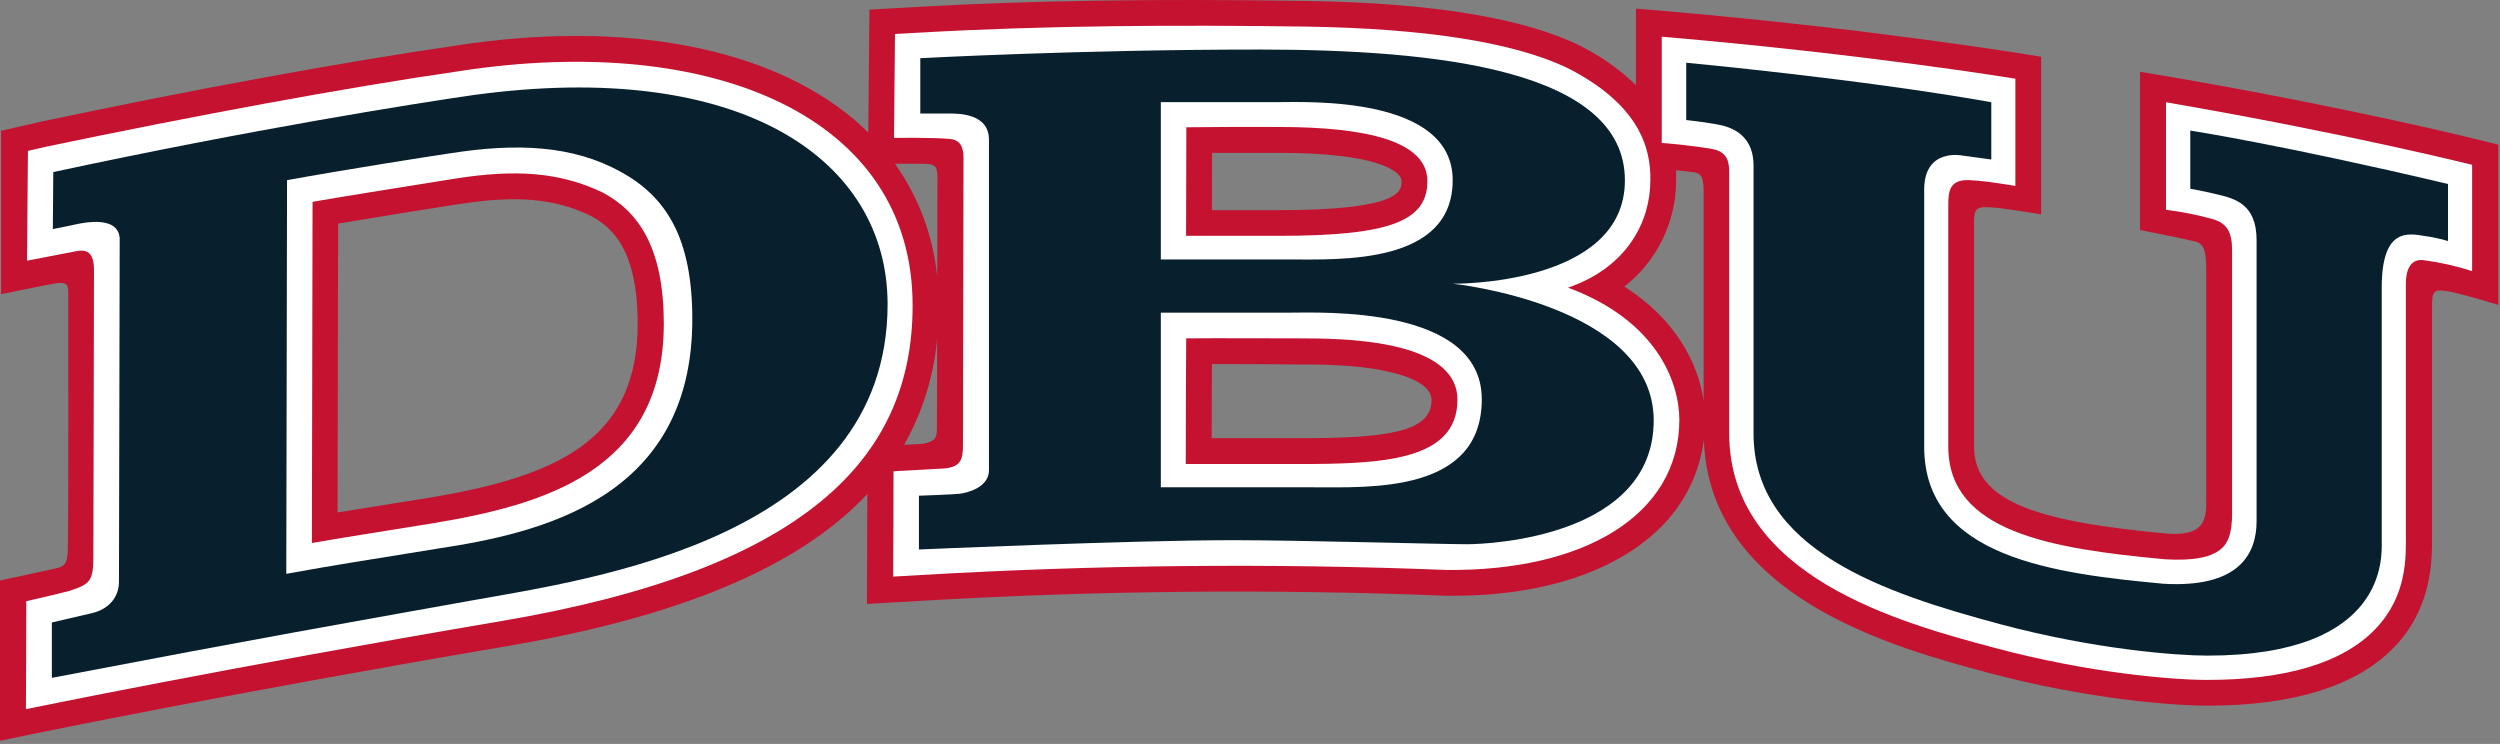 <svg width="494" height="147" viewBox="0 0 494 147" fill="none" xmlns="http://www.w3.org/2000/svg">
<rect x="0" y="0" width="494" height="147" fill="#808080" stroke="none"/>
<g clip-path="url(#clip0)">
<path d="M489.77 27.62C489.52 27.56 464.66 21.34 428.87 15.19L422.87 14.19V45.46C422.87 45.46 429.87 46.81 433.33 47.62C435.54 47.98 435.95 49.36 435.95 53.68V98.6C435.95 102.46 435.9 105.99 428.2 105.44C404.05 103.18 390.07 99.64 390.07 88.25V43.56C390.07 40.92 391.15 40.94 392.7 40.94C395.08 40.94 403.33 42.36 403.33 42.36V11.22L399.06 10.52C398.76 10.52 368.98 5.61 328.79 2.17L323.26 1.7V16.83C320.038 13.72 316.363 11.117 312.36 9.11C301.24 3.59 283.13 0.6 258.58 0.19C228 -0.27 203.37 0.1 181.17 1.37L171.8 1.9L171.57 26.19C170.75 25.39 169.92 24.6 169.03 23.84C152.03 9.29 123.29 3.84 90.08 9.01C68.42 12.13 37.73 17.75 7.92 24.08L0.22 25.84V58.13C0.22 58.13 8.54 56.41 10.93 56C13.32 55.59 13.49 56.43 13.49 57.88C13.49 59.33 13.56 107.22 13.38 109.27C13.2 111.32 12.76 111.92 11.22 112.27C7.28 113.16 0 114.69 0 114.69V146.37L6.15 145.1C6.54 145.02 45.91 136.9 100 127.71C134.32 121.88 157.83 112.07 171.38 97.63L171.31 119.34L182.2 118.71C216.41 116.71 251.2 116.34 285.47 117.71H285.62C304 118 319 113.18 328 104.34C332.798 99.671 335.86 93.505 336.68 86.86C337.68 118.15 374.83 128.12 392.84 132.93C412.05 138.07 429.12 139.44 436.18 139.44C453.18 139.44 465.63 135.57 473.05 127.92C480.47 120.27 480.58 111.1 480.57 106.24C480.57 106.24 480.57 65.17 480.57 60.85C480.57 57.61 480.78 57.14 483.35 57.5C485.92 57.86 493.67 60.25 493.67 60.25V28.59L489.77 27.62ZM84.39 98.42L76 99.76L66.7 101.26L66.81 44.18C74.15 42.96 87.62 40.78 90.52 40.35H90.58C101.95 38.55 109.51 39.19 116.63 42.6C121.05 44.9 126 49.45 126 64C126 87 110.1 94.2 84.39 98.42ZM185.14 84.5C185.14 86.66 184.76 87.2 182.42 87.7L178.65 87.9C182.297 81.445 184.524 74.285 185.18 66.9C185.16 73.76 185.15 80.24 185.14 84.5ZM185.2 54.81C184.431 46.72 181.548 38.974 176.84 32.35C178.45 32.35 180.25 32.35 181.94 32.35C184.7 32.35 185.24 32.65 185.24 35.05C185.24 36.2 185.22 44.79 185.2 54.81ZM239.5 30.2C243.88 30.2 248.29 30.2 252.66 30.2C271.83 30.2 276.95 33.73 276.95 35.81C276.95 37.67 276.95 41.53 252.68 41.53H245.63H239.48L239.5 30.2ZM256.64 86.59C254.52 86.59 248.81 86.59 243.58 86.59H239.42L239.47 71.94C245.16 71.94 250.87 71.94 256.47 72.02H256.73C260.73 72.02 268.04 72.02 274.25 73.41C278.18 74.29 282.87 75.98 282.87 79.06C282.9 85.42 274 86.59 256.64 86.59ZM336.64 79.15C335.51 71.52 330.89 62.92 320.97 56.63C324.143 54.152 326.712 50.986 328.484 47.371C330.256 43.756 331.185 39.786 331.2 35.76C331.2 35.04 331.2 34.33 331.2 33.63L333.88 33.94C335.93 34.14 336.64 34.32 336.64 38.04V79.15Z" fill="#C41230"/>
<path d="M309.84 56.84C321.71 52.76 326.11 43.58 326.11 35.65C326.25 28.94 323.62 20.65 310.16 13.65C299.36 8.32 281.5 5.65 258.5 5.26C232.89 4.9 207 5 181.46 6.46L176.85 6.72C176.79 13.72 176.72 20.28 176.66 27.25C176.66 27.25 184.33 27.14 187.66 27.45C189.13 27.59 190.4 28.28 190.39 31.23C190.39 33.76 190.3 75.98 190.28 88.04C190.28 90.79 189.81 92.3 186.56 92.57C182.56 92.81 176.56 93.12 176.56 93.12C176.56 100.06 176.537 107 176.49 113.94L181.96 113.62C216.35 111.62 251.27 111.25 285.74 112.62C312.87 112.93 331.84 101.85 331.84 82.92C331.8 75.48 327.39 63.35 309.84 56.84ZM234.42 25.15C240.53 25.08 246.65 25.06 252.66 25.09C270.16 25.09 282.05 27.92 282.05 35.79C282.05 43.66 274.72 46.6 252.66 46.6C246.66 46.6 240.48 46.6 234.37 46.6C234.39 39.64 234.4 32.16 234.42 25.15ZM256.58 91.69C252.83 91.69 237.95 91.69 234.3 91.69C234.3 83.57 234.36 74.98 234.39 66.86C241.76 66.8 249.18 66.86 256.56 66.86C264.64 66.86 287.99 66.86 287.99 79C287.99 91.14 272.77 91.69 256.58 91.69Z" fill="white"/>
<path d="M428 20.21C428 30.3 428 41.46 428 41.46C431.06 41.834 434.088 42.433 437.06 43.25C440.06 44.06 441.06 45.87 441.06 49.4V99.67C441.06 102 441.29 106.05 439.25 108.13C437.21 110.21 433.31 110.83 427.84 110.52C405.24 108.42 384.98 105.12 384.98 88.25V40.62C384.98 38.16 385.11 35.94 388.06 35.62C390.61 35.4 398.24 36.74 398.24 36.74V15.55C398.24 15.55 368.82 10.71 328.36 7.25V28.25C328.82 28.25 334.72 28.78 338.36 29.45C341.54 30.03 341.69 32.3 341.69 34.18V85.63C341.69 113.99 375.79 123.11 394.11 128.01C412.81 133.01 429.33 134.35 436.11 134.35C451.72 134.35 462.89 130.99 469.32 124.35C475.75 117.71 475.4 109.92 475.4 105.68C475.4 101.44 475.4 56.14 475.4 56.14C475.4 52.61 476.77 51.14 478.89 51.41C482.149 51.837 485.362 52.56 488.49 53.57V32.57C488.49 32.57 464 26.41 428 20.21Z" fill="white"/>
<path d="M90.83 14.05C68.34 17.29 37.7 23 9.06 29L5.52 29.82L5.34 51.51C5.34 51.51 15 49.66 15 49.65C17.42 49.13 18.57 50.16 18.57 53.35C18.57 65.41 18.45 105.23 18.45 110.03C18.45 114.83 17.76 115.46 13.62 116.79C9.69 117.79 5.19 118.79 5.19 118.79C5.19 125.99 5.12 140.13 5.12 140.13C5.12 140.13 44.32 132.02 99.12 122.71C158.99 112.54 180.33 90.71 180.33 60.4C180.39 23.16 140.91 6.32 90.83 14.05ZM85.22 103.45C77.38 104.74 69.46 105.93 61.63 107.3C61.67 84.82 61.713 62.347 61.76 39.88C65.61 39.18 86.2 35.88 89.82 35.31C101.85 33.4 110.59 34 119 38C126.35 41.85 131.17 49.18 131.17 64C131.13 93 107.62 99.77 85.22 103.45Z" fill="white"/>
<path d="M93.36 18.81C82.19 20.42 50 25.51 10.53 34L10.44 45.27L14.08 44.53C20.55 42.97 23.91 44.11 23.65 47.78C23.65 55.14 23.55 98.73 23.51 114.68C23.59 118.09 21.41 120.41 18.12 121.17C14.83 121.93 10.25 123 10.25 123C10.25 126.647 10.25 130.293 10.25 133.94C53.99 125.58 66.25 123.5 93.07 118.68C116.85 114.42 175.39 106.4 175.39 60.08C175.35 31.55 146.55 11.47 93.36 18.81ZM86.22 108.45C70.41 111.02 66.42 111.6 56.57 113.39C56.57 105.24 56.71 44.05 56.72 35.6C68.56 33.45 85.2 30.84 88.79 30.32C102.17 28.19 113.21 28.73 122.68 33.96C131.77 38.96 136.8 47.16 136.8 63.09C136.8 98.67 106.62 105.37 86.22 108.45Z" fill="#081F2D"/>
<path d="M287.08 56.06C287.08 56.06 321.08 56.51 321.08 35.65C321.08 13.85 284.28 9.79 248.85 9.79C213.42 9.79 181.85 11.5 181.85 11.5V22.43C181.85 22.43 185.29 22.43 187.42 22.43C189.55 22.43 195.42 22.43 195.42 27.64V92.94C195.42 96.3 191.15 97.39 189.66 97.56C188.17 97.73 181.58 97.95 181.58 97.95V108.58C181.58 108.58 223.53 106.74 243.73 106.74C256.5 106.74 284.95 107.54 289.88 107.54C294.81 107.54 326.77 105.91 326.77 83.07C326.77 60.23 287.08 56.06 287.08 56.06ZM229.38 20.18H252.49C258.15 20.18 287.05 18.88 287.05 35.6C287.05 52.32 264.86 51.27 254.64 51.27H229.38V20.18ZM259.51 96.29H229.38V61.78H254.8C261.03 61.78 292.8 60.34 292.8 78.9C292.8 97.46 270.74 96.29 259.51 96.29Z" fill="#081F2D"/>
<path d="M432.8 25.8V37.3C432.8 37.3 434.89 37.63 438.19 38.43C441.49 39.23 445.9 40.25 445.9 47.43V103C445.9 109.35 442.53 116.22 427.52 115.35C405.98 113.35 380.22 110.16 380.22 88.29V37.48C380.22 29.05 387.94 30.76 387.94 30.76L393.48 31.52V20.2C367.76 15.61 333.2 12.4 333.2 12.4V23.72C333.2 23.72 336.8 24.12 338.79 24.49C340.51 24.81 346.5 25.56 346.5 32.75V85.63C346.5 108.63 372.25 117.19 395.36 123.37C414.1 128.37 430.29 129.55 436.15 129.55C471.97 129.55 470.63 109.81 470.63 106.92V56.83C470.63 44.83 475.98 46.15 479.1 46.63C480.667 46.842 482.215 47.177 483.73 47.63V36.36C450.94 28.59 432.8 25.8 432.8 25.8Z" fill="#081F2D"/>
</g>
<defs>
<clipPath id="clip0">
<rect width="493.62" height="146.37" fill="white"/>
</clipPath>
</defs>
</svg>